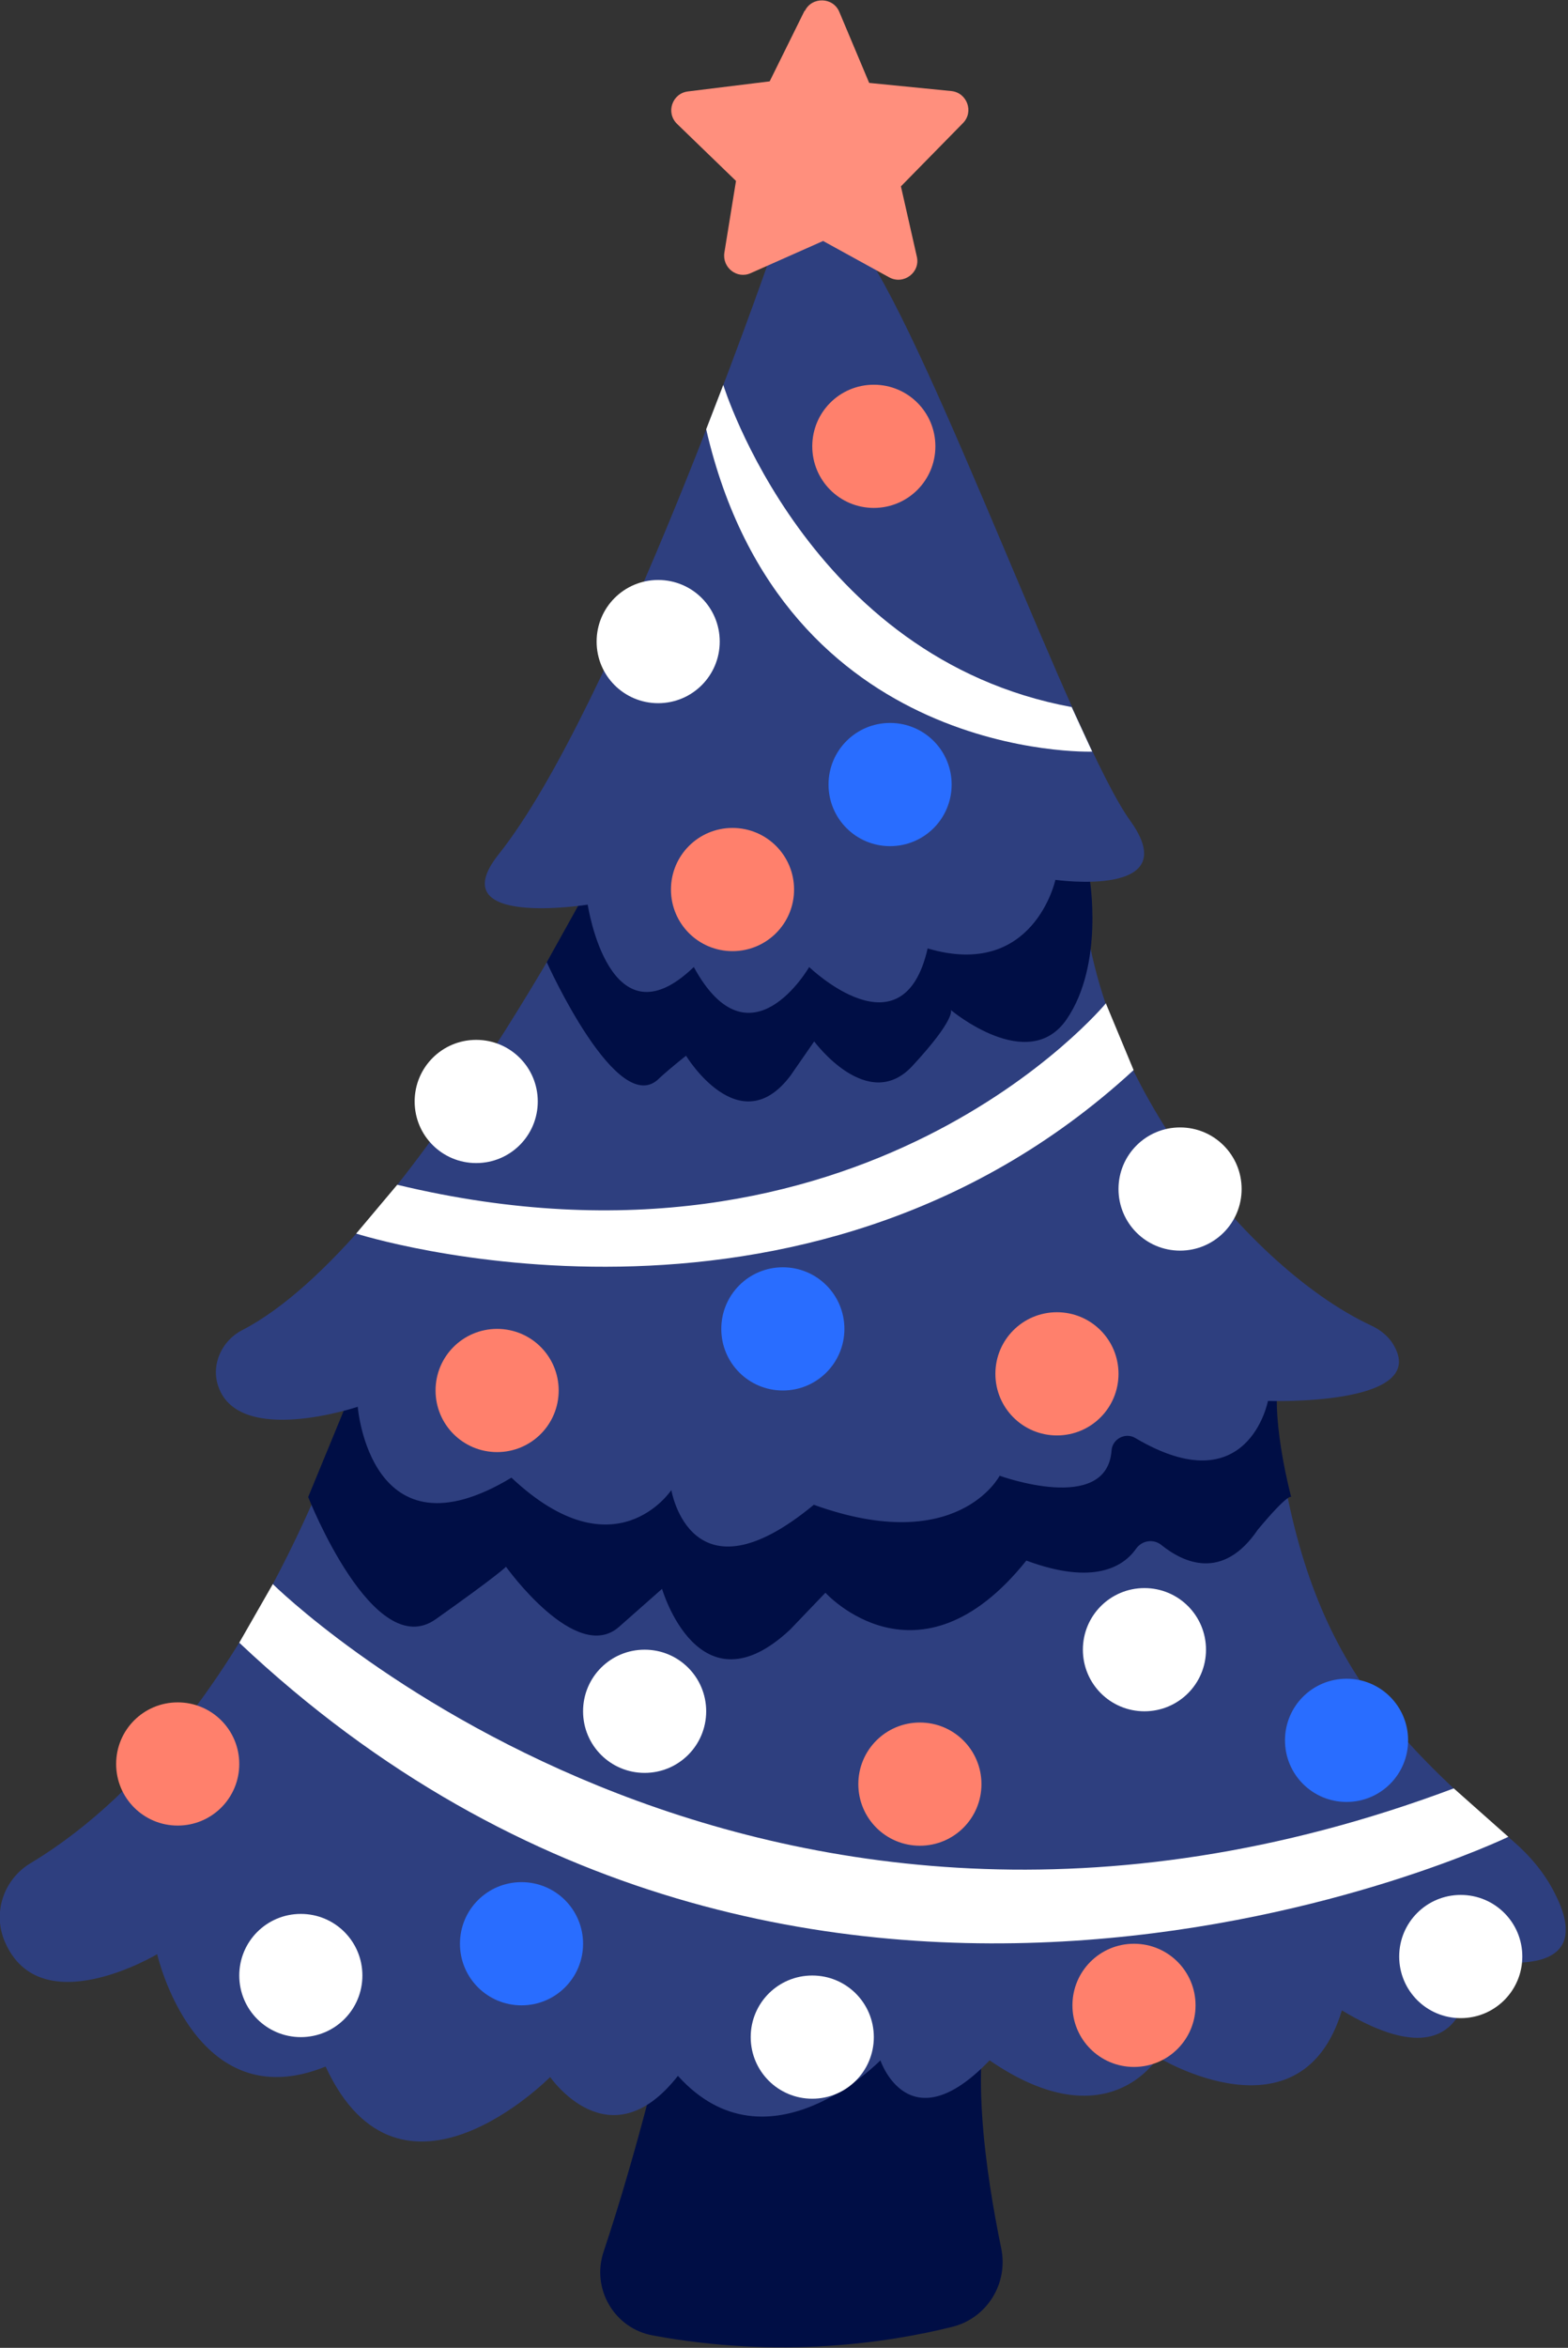 <?xml version="1.0" encoding="UTF-8"?> <svg xmlns="http://www.w3.org/2000/svg" width="405" height="606" viewBox="0 0 405 606" fill="none"><rect x="0" y="0" width="405" height="606" fill="#333333" stroke="none"/><g clip-path="url(#clip0_1338_8821)"><path d="M171.6 525.4C171.6 525.4 164.9 554.3 155.9 581.2C152.7 590.8 158.7 601 168.6 602.8C201.5 608.9 229.4 604.7 245.9 600.6C254.9 598.4 260.5 589.4 258.6 580.3C254.7 561.4 249.8 529.6 257.2 513.2C268.1 489 171.6 525.3 171.6 525.3V525.4Z" fill="#000E45"></path><path d="M328.099 353.6C333.499 420.8 353.699 443.6 390.799 475.2C395.199 479 398.999 483.5 401.599 488.7C414.399 513.7 379.599 505.2 379.599 505.2C379.599 505.2 382.799 540.7 346.599 518.9C336.099 553.6 299.099 531 299.099 531C299.099 531 286.199 552.8 255.599 531.8C234.699 553.6 227.399 531.8 227.399 531.8C227.399 531.8 198.399 561.6 175.099 535.8C157.399 558.4 142.099 536.1 142.099 536.1C142.099 536.1 103.499 575.3 84.099 533.4C50.299 547.1 40.599 504.4 40.599 504.4C40.599 504.4 10.499 522.4 1.299 501.3C-2.001 493.8 0.899 485.1 7.899 480.9C70.399 443.3 96.099 345.6 96.099 345.6L327.999 353.7L328.099 353.6Z" fill="#2E3F7F"></path><path d="M79.6 386.4C79.6 386.4 96.5 429.4 112.6 417.9C128.7 406.5 130.7 404.4 130.7 404.4C130.7 404.4 148.8 429.7 159.9 419.9L171 410.1C171 410.1 180.5 442.7 204.1 420.6L213.2 411.1C213.2 411.1 237.2 437.6 265.1 402.8C282.6 409.3 290.2 404.3 293.4 399.8C294.9 397.6 297.9 397.1 300 398.8C305.6 403.3 315.8 408.2 324.9 394.8C333 385.1 333.5 386.4 333.5 386.4C333.5 386.4 328.5 367.8 330.1 356.4C331.7 345 104.8 344.5 104.8 344.5L91.1 358.5L79.6 386.4Z" fill="#000E45"></path><path d="M159.001 216.4C159.001 216.4 105.701 321 62.601 343.3C57.301 346 54.401 352.2 56.401 357.9C61.801 373.4 92.401 363.1 92.401 363.1C92.401 363.1 95.601 403.4 132.101 381.4C158.901 406.6 173.401 384.6 173.401 384.6C173.401 384.6 178.401 414.7 210.201 388.4C247.401 401.8 258.201 380.9 258.201 380.9C258.201 380.9 285.901 391 287.101 374.4C287.301 371.4 290.701 369.6 293.301 371.2C322.401 388.4 327.501 361.6 327.501 361.6C327.501 361.6 368.601 363 360.201 347.6C358.901 345.1 356.701 343.3 354.101 342.1C321.101 326.7 277.101 272.5 279.601 219.8C232.401 183.3 158.801 216.6 158.801 216.6L159.001 216.4Z" fill="#2E3F7F"></path><path d="M141.199 248.3C141.199 248.3 159.699 289.5 170.399 278.2C173.599 275.3 177.199 272.5 177.199 272.5C177.199 272.5 190.999 295.2 204.199 277.6L210.299 268.8C210.299 268.8 224.099 287.5 235.599 275.2C246.999 262.9 245.599 260.7 245.599 260.7C245.599 260.7 265.599 277.5 275.499 263.1C285.299 248.8 281.399 226.5 281.399 226.5L219.299 206.7L152.899 227.4L141.199 248.4V248.3Z" fill="#000E45"></path><path d="M198.701 67C198.701 67 158.301 183.5 128.801 220.5C113.601 239.6 151.801 233.5 151.801 233.5C151.801 233.5 157.401 270.6 179.201 249.6C193.701 276.2 209.001 249.6 209.001 249.6C209.001 249.6 233.201 273 239.601 244.8C267.001 252.9 272.601 227.1 272.601 227.1C272.601 227.1 306.401 231.9 291.901 211.8C277.401 191.7 241.301 90.8 222.901 64.3C212.701 49.6 198.701 67.1 198.701 67.1V67Z" fill="#2E3F7F"></path><path d="M207.8 2.8L198.8 21L177.7 23.6C173.6 24.1 171.9 29.1 174.9 32L190.1 46.7L187.1 65.2C186.5 69.1 190.4 72.1 193.9 70.5L212.6 62.2L229.7 71.6C233.4 73.6 237.8 70.3 236.8 66.2L232.7 48.1L248.7 31.8C251.6 28.9 249.8 23.9 245.7 23.5L224.5 21.4L216.8 3.1C215.2 -0.8 209.7 -0.9 207.9 2.8H207.8Z" fill="#FF8F7D"></path><path d="M186.8 99.3C186.8 99.3 208.5 169.9 276.8 182.5L282.1 194C282.1 194 202.2 196.8 182.4 110.8L186.8 99.4V99.3Z" fill="white"></path><path d="M285.7 258.9C285.7 258.9 223.1 334.8 102.6 305.8L92 318.4C92 318.4 207 355.2 292.8 276.2L285.6 258.9H285.7Z" fill="white"></path><path d="M70.501 408.9C70.501 408.9 192.901 530.1 375.501 461.6C390.801 475.2 389.601 474.1 389.601 474.1C389.601 474.1 207.901 561.8 61.801 424L70.501 408.8V408.9Z" fill="white"></path><path d="M170 181.5C178.8 181.5 185.9 174.4 185.9 165.6C185.9 156.8 178.8 149.7 170 149.7C161.2 149.7 154.1 156.8 154.1 165.6C154.1 174.4 161.2 181.5 170 181.5Z" fill="white"></path><path d="M225.701 131.1C234.501 131.1 241.601 124 241.601 115.2C241.601 106.4 234.501 99.3 225.701 99.3C216.901 99.3 209.801 106.4 209.801 115.2C209.801 124 216.901 131.1 225.701 131.1Z" fill="#FF806C"></path><path d="M229.9 218.4C238.7 218.4 245.8 211.3 245.8 202.5C245.8 193.7 238.7 186.6 229.9 186.6C221.1 186.6 214 193.7 214 202.5C214 211.3 221.1 218.4 229.9 218.4Z" fill="#296DFF"></path><path d="M123 300.2C131.8 300.2 138.9 293.1 138.9 284.3C138.9 275.5 131.8 268.4 123 268.4C114.2 268.4 107.1 275.5 107.1 284.3C107.1 293.1 114.2 300.2 123 300.2Z" fill="white"></path><path d="M304.8 322.8C313.6 322.8 320.7 315.7 320.7 306.9C320.7 298.1 313.6 291 304.8 291C296 291 288.9 298.1 288.9 306.9C288.9 315.7 296 322.8 304.8 322.8Z" fill="white"></path><path d="M128.4 374.8C137.2 374.8 144.3 367.7 144.3 358.9C144.3 350.1 137.2 343 128.4 343C119.6 343 112.5 350.1 112.5 358.9C112.5 367.7 119.6 374.8 128.4 374.8Z" fill="#FF806C"></path><path d="M202.201 358.9C211.001 358.9 218.101 351.8 218.101 343C218.101 334.2 211.001 327.1 202.201 327.1C193.401 327.1 186.301 334.2 186.301 343C186.301 351.8 193.401 358.9 202.201 358.9Z" fill="#296DFF"></path><path d="M189.201 245.5C198.001 245.5 205.101 238.4 205.101 229.6C205.101 220.8 198.001 213.7 189.201 213.7C180.401 213.7 173.301 220.8 173.301 229.6C173.301 238.4 180.401 245.5 189.201 245.5Z" fill="#FF806C"></path><path d="M273 370.5C281.8 370.5 288.9 363.4 288.9 354.6C288.9 345.8 281.8 338.7 273 338.7C264.2 338.7 257.1 345.8 257.1 354.6C257.1 363.4 264.2 370.5 273 370.5Z" fill="#FF806C"></path><path d="M166.5 457.6C175.3 457.6 182.4 450.5 182.4 441.7C182.4 432.9 175.3 425.8 166.5 425.8C157.7 425.8 150.6 432.9 150.6 441.7C150.6 450.5 157.7 457.6 166.5 457.6Z" fill="white"></path><path d="M237.599 476.4C246.399 476.4 253.499 469.3 253.499 460.5C253.499 451.7 246.399 444.6 237.599 444.6C228.799 444.6 221.699 451.7 221.699 460.5C221.699 469.3 228.799 476.4 237.599 476.4Z" fill="#FF806C"></path><path d="M295.599 441.7C304.399 441.7 311.499 434.6 311.499 425.8C311.499 417 304.399 409.9 295.599 409.9C286.799 409.9 279.699 417 279.699 425.8C279.699 434.6 286.799 441.7 295.599 441.7Z" fill="white"></path><path d="M347.8 465.1C356.6 465.1 363.7 458 363.7 449.2C363.7 440.4 356.6 433.3 347.8 433.3C339 433.3 331.9 440.4 331.9 449.2C331.9 458 339 465.1 347.8 465.1Z" fill="#296DFF"></path><path d="M45.9 471.2C54.7 471.2 61.8 464.1 61.8 455.3C61.8 446.5 54.7 439.4 45.9 439.4C37.1 439.4 30 446.5 30 455.3C30 464.1 37.1 471.2 45.9 471.2Z" fill="#FF806C"></path><path d="M77.701 525.8C86.501 525.8 93.601 518.7 93.601 509.9C93.601 501.1 86.501 494 77.701 494C68.901 494 61.801 501.1 61.801 509.9C61.801 518.7 68.901 525.8 77.701 525.8Z" fill="white"></path><path d="M134.701 517.6C143.501 517.6 150.601 510.5 150.601 501.7C150.601 492.9 143.501 485.8 134.701 485.8C125.901 485.8 118.801 492.9 118.801 501.7C118.801 510.5 125.901 517.6 134.701 517.6Z" fill="#296DFF"></path><path d="M209.8 541.7C218.6 541.7 225.7 534.6 225.7 525.8C225.7 517 218.6 509.9 209.8 509.9C201 509.9 193.9 517 193.9 525.8C193.9 534.6 201 541.7 209.8 541.7Z" fill="white"></path><path d="M292.9 533.5C301.7 533.5 308.8 526.4 308.8 517.6C308.8 508.8 301.7 501.7 292.9 501.7C284.1 501.7 277 508.8 277 517.6C277 526.4 284.1 533.5 292.9 533.5Z" fill="#FF806C"></path><path d="M377.3 520.9C386.1 520.9 393.2 513.8 393.2 505C393.2 496.2 386.1 489.1 377.3 489.1C368.5 489.1 361.4 496.2 361.4 505C361.4 513.8 368.5 520.9 377.3 520.9Z" fill="white"></path></g><defs><clipPath id="clip0_1338_8821"><rect width="404.4" height="605.9" fill="white"></rect></clipPath></defs></svg> 